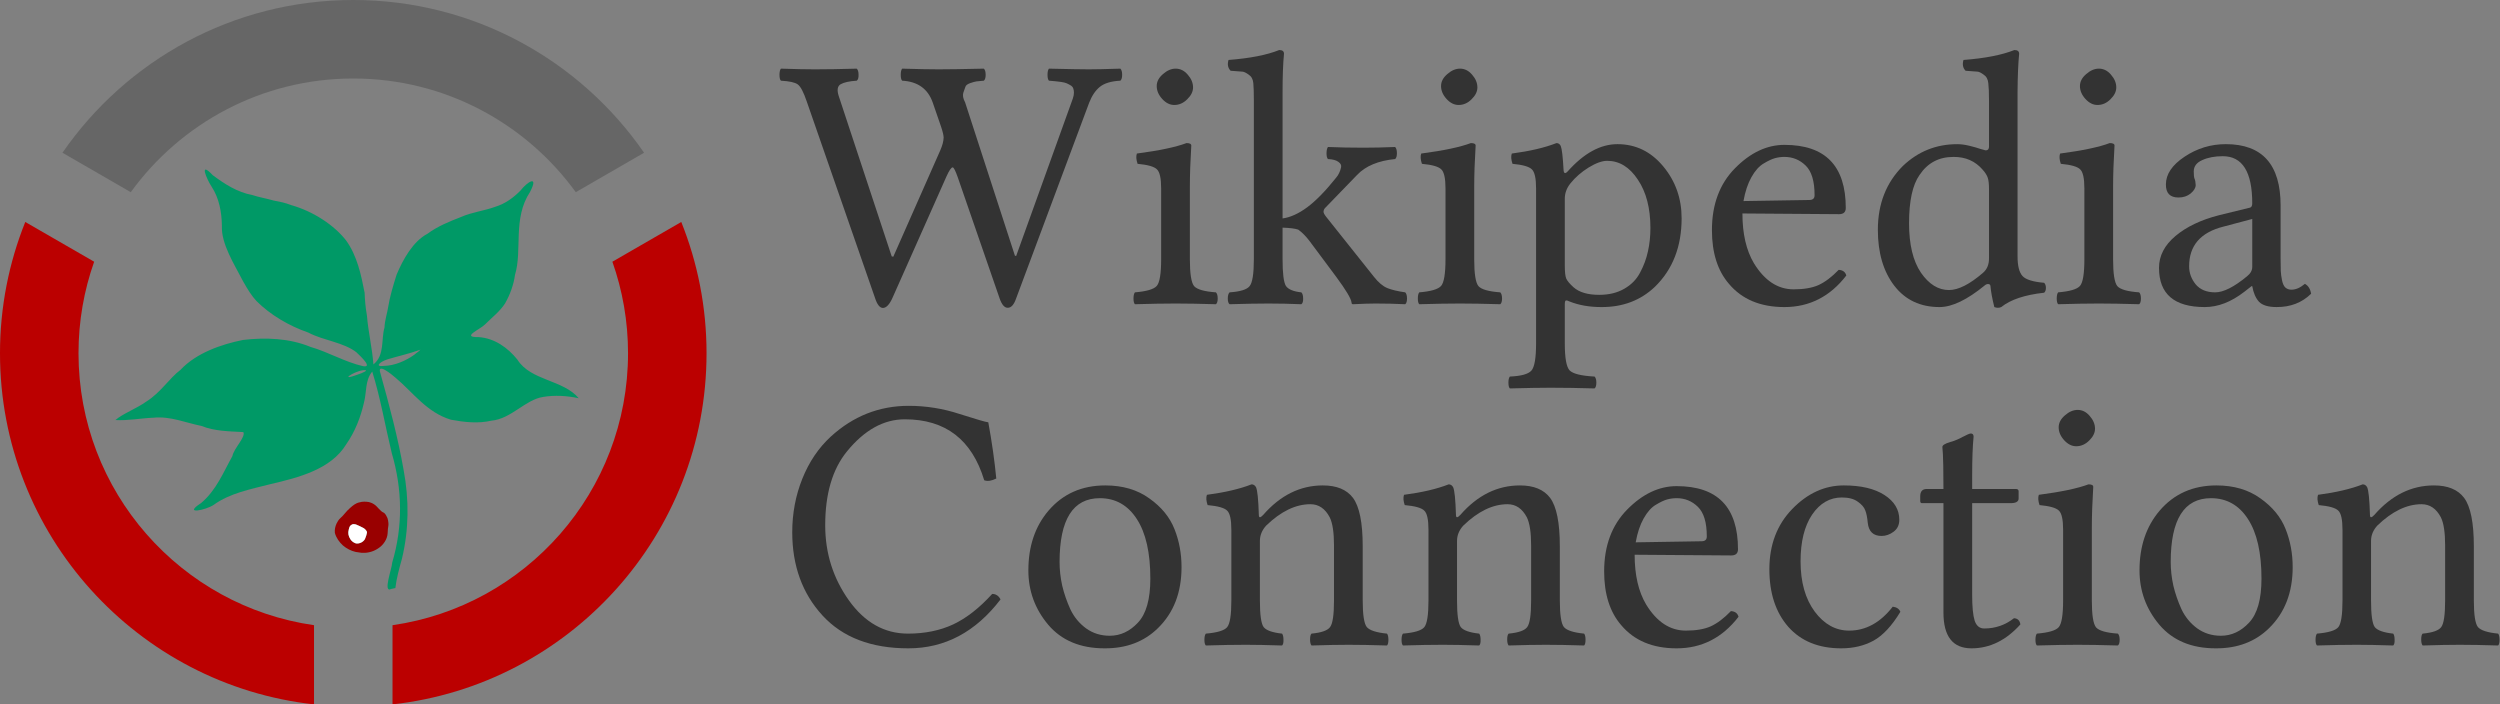 <?xml version="1.0" encoding="UTF-8" standalone="no"?>
<!-- Created with Inkscape (http://www.inkscape.org/) -->

<svg
   xmlns:dc="http://purl.org/dc/elements/1.1/"
   xmlns:cc="http://creativecommons.org/ns#"
   xmlns:rdf="http://www.w3.org/1999/02/22-rdf-syntax-ns#"
   xmlns:svg="http://www.w3.org/2000/svg"
   xmlns="http://www.w3.org/2000/svg"
   xmlns:sodipodi="http://sodipodi.sourceforge.net/DTD/sodipodi-0.dtd"
   xmlns:inkscape="http://www.inkscape.org/namespaces/inkscape"
   width="898.745mm"
   height="253.224mm"
   viewBox="0 0 3184.528 897.25"
   id="svg6957"
   version="1.1"
   inkscape:version="0.91 r13725"
   sodipodi:docname="Wikipedia Connection logo v2 with text.svg"
   inkscape:export-filename="C:\Users\Kayvan\temp\WC Logo.png"
   inkscape:export-xdpi="28.28643"
   inkscape:export-ydpi="28.28643">
  <rect x="0" y="0" width="3184.528" height="897.25" fill="#808080" stroke="none"/>
  <defs
     id="defs6959" />
  <sodipodi:namedview
     id="base"
     pagecolor="#ffffff"
     bordercolor="#666666"
     borderopacity="1.0"
     inkscape:pageopacity="0.0"
     inkscape:pageshadow="2"
     inkscape:zoom="0.175"
     inkscape:cx="2205.8656"
     inkscape:cy="-508.49885"
     inkscape:document-units="px"
     inkscape:current-layer="text4324"
     showgrid="false"
     fit-margin-top="0"
     fit-margin-left="0"
     fit-margin-right="0"
     fit-margin-bottom="0"
     inkscape:window-width="1920"
     inkscape:window-height="1116"
     inkscape:window-x="-8"
     inkscape:window-y="209"
     inkscape:window-maximized="1" />
  <g
     inkscape:label="Layer 1"
     inkscape:groupmode="layer"
     id="layer1"
     transform="translate(215.714,-243.737)">
    <path
       style="fill:#009966;fill-opacity:1"
       d="m 282.691,993.941 c -11.243,5.86 1.068,-26.335 1.168,-33.538 13.749,-45.881 13.094,-93.307 -0.545,-139.521 -8.367,-34.461 -14.247,-69.853 -24.857,-103.796 -9.312,10.919 -7.014,26.776 -10.604,39.783 -4.25,18.467 -11.169,36.506 -22.603,52.908 -19.348,31.769 -60.341,42.255 -96.758,50.725 -24.665,6.417 -51.372,11.259 -72.12,26.438 -9.833,6.499 -39.834,13.019 -15.971,-2.355 19.592,-16.53 28.293,-39.141 39.932,-59.865 1.715,-9.739 17.287,-24.415 13.914,-30.582 -18.102,-1.031 -36.626,-1.063 -53.255,-7.817 -19.682,-3.895 -39.677,-12.697 -61.111,-10.516 -16.383,0.636 -32.175,3.95 -48.59,2.989 9.223,-8.067 27.843,-15.093 39.396,-23.544 18.218,-11.377 28.879,-29.234 43.531,-40.412 20.032,-21.429 52.129,-32.581 79.656,-38.077 29.024,-3.394 59.072,-2.212 85.93,8.859 22.943,6.617 43.993,19.336 67.067,24.561 15.733,2.684 -12.816,-20.858 -7.695,-17.031 -16.623,-13.457 -42.861,-15.52 -62.024,-25.719 -25.118,-8.712 -48.546,-22.658 -66.164,-40.223 -6.479,-7.07 -11.027,-14.477 -16.71,-24.528 -11.714,-22.647 -28.381,-48.349 -27.325,-71.348 -0.238,-17.316 -3.417,-35.073 -13.247,-50.089 -5.928,-8.835 -16.654,-33.707 1.688,-14.269 15.254,11.295 31.134,21.611 50.509,25.274 7.303,2.479 18.117,4.378 26.976,6.951 8.514,1.683 13.965,2.583 22.219,5.767 28.337,8.022 54.867,25.56 70.035,45.029 14.053,19.461 19.208,43.777 23.636,66.698 0.351,9.391 1.093,18.599 2.944,29.048 1.682,20.906 6.679,41.119 8.256,62.231 14.682,-11.984 9.565,-31.333 14.128,-47.145 0.221,-8.714 3.769,-19.36 4.702,-26.172 1.896,-12.334 6.496,-27.82 10.688,-40.98 8.015,-19.246 20.967,-42.619 39.339,-52.151 12.725,-9.529 28.311,-15.779 42.689,-21.361 14.107,-6.216 29.765,-7.923 43.414,-12.922 13.12,-4.078 23.055,-11.396 32.357,-20.728 8.645,-11.2 23.701,-20.571 12.256,1.618 -22.412,33.848 -9.655,74.307 -19.188,105.599 -1.64,12.319 -6.231,25.131 -12.591,36.323 -6.291,10.037 -16.729,18.047 -25.603,26.9 -5.982,6.307 -31.284,16.542 -8.465,16.17 21.031,1.364 37.822,14.045 49.589,28.59 16.945,27.166 58.358,25.514 78.241,49.339 -14.74,-3.226 -30.537,-4.183 -45.389,-1.691 -23.039,3.6 -40.428,27.896 -65.935,30.254 -17.015,3.904 -34.528,1.923 -51.481,-1.236 -30.87,-9.263 -48.147,-34.705 -70.596,-53.479 -5.129,-4.573 -24.237,-19.881 -19.251,-5.662 11.275,40.527 22.379,81.974 29.613,123.452 7.047,37.7 6.735,75.493 -2.139,112.632 -3.293,11.884 -7.118,25.605 -8.4,37.453 z m 37.142,-304.758 c -13.824,4.994 -29,8.376 -41.918,12.266 -9.551,3.014 -17.18,9.95 -4.622,8.38 13.771,-0.267 28.106,-6.614 38.731,-14.205 3.151,-2.859 5.216,-3.635 7.809,-6.441 z m -13.665,8.633 c 0.708,-1.254 0.57,0.313 0,0 z m -55.728,17.641 c -9.111,-2.267 -34.822,13.604 -15.21,7.037 4.155,-1.394 16.48,-5.415 15.21,-7.037 z M 79.098,794.145 c 0.332,-0.951 0.595,0.387 0,0 z"
       id="path4173-4"
       inkscape:connector-curvature="0"
       sodipodi:nodetypes="ccccccccccccccccccccccccccccccccccccccccccccccccccccccccccccccccccccc" />
    <path
       id="path4005-8"
       style="fill:#666666;fill-opacity:1;stroke:none;stroke-width:10;stroke-linecap:round;stroke-linejoin:round;stroke-miterlimit:4;stroke-dasharray:none;stroke-opacity:1"
       d="m 234.285,243.737 c -153.558,0 -289.22,77.047 -370.437,194.562 l 87,50.25 C 14.47,400.842 117.725,343.737 234.285,343.737 c 116.561,0 219.815,57.105 283.438,144.812 l 87,-50.25 C 523.506,320.784 387.844,243.737 234.285,243.737 Z"
       inkscape:connector-curvature="0" />
    <path
       id="path4003-7"
       style="fill:#bb0000;fill-opacity:1;stroke:none;stroke-width:10;stroke-linecap:round;stroke-linejoin:round;stroke-miterlimit:4;stroke-dasharray:none;stroke-opacity:1"
       d="m -183.527,526.487 c -20.739,51.717 -32.188,108.15 -32.188,167.25 0,231.504 175.097,422.357 400,447.25 l 0,-100.875 C 14.756,1015.815 -115.714,869.953 -115.714,693.737 c 0,-40.892 7.031,-80.136 19.938,-116.625 l -87.75,-50.625 z"
       inkscape:connector-curvature="0" />
    <path
       id="path3918-4"
       style="fill:#bb0000;fill-opacity:1;stroke:none;stroke-width:10;stroke-linecap:round;stroke-linejoin:round;stroke-miterlimit:4;stroke-dasharray:none;stroke-opacity:1"
       d="M 652.098,526.487 564.348,577.112 c 12.907,36.489 19.937,75.733 19.937,116.625 0,176.215 -130.471,322.078 -300,346.375 l 0,100.875 c 224.903,-24.893 400,-215.746 400,-447.25 0,-59.1 -11.448,-115.533 -32.188,-167.25 z"
       inkscape:connector-curvature="0" />
    <g
       style="fill:#bb0000;fill-opacity:1"
       id="g4360"
       transform="matrix(4.013,0,0,4.013,-3583.471,1684.118)">
      <path
         inkscape:connector-curvature="0"
         id="path4307-9"
         d="m 960.824,-186.216 c 0.068,-0.116 0.037,-10e-4 0,0 z m -0.358,0.37 c -0.766,0.769 -1.691,1.358 -2.685,1.782 -0.376,0.186 -1.002,0.346 -1.49,0.45 -0.779,0.185 -1.612,0.201 -2.389,0.15 -0.517,-0.073 -1.21,-0.171 -1.794,-0.27 -1.483,-0.335 -2.88,-1.067 -4.039,-2.049 -1.184,-1.079 -2.15,-2.443 -2.564,-4.002 -0.113,-1 0.111,-2.03 0.528,-2.94 0.306,-0.585 0.62,-1.185 1.142,-1.657 1.159,-1.006 1.987,-2.329 3.17,-3.313 0.873,-0.774 1.811,-1.562 2.994,-1.777 0.963,-0.301 1.994,-0.24 2.979,-0.094 0.472,0.115 1.133,0.371 1.6,0.694 1.212,0.748 1.862,2.207 3.214,2.74 0.497,0.429 0.825,1.087 1.07,1.664 0.144,0.474 0.298,1.077 0.292,1.509 0.084,0.581 -0.056,1.252 -0.145,1.857 -0.079,0.927 -0.038,1.964 -0.39,2.885 -0.31,0.891 -0.847,1.691 -1.494,2.372 z m -5.502,-1.781 c 0.339,-0.764 0.694,-1.603 0.74,-2.435 -0.401,-1.164 -1.701,-1.554 -2.702,-2.055 -0.685,-0.316 -1.526,-0.753 -2.227,-0.224 -0.784,0.377 -0.792,1.356 -1.002,2.087 -0.103,0.811 0.134,1.677 0.576,2.36 0.405,0.73 1.113,1.267 1.911,1.49 0.857,0.103 1.728,-0.245 2.353,-0.818 0.123,-0.129 0.246,-0.26 0.352,-0.404 z m 6.727,0.097 c 0.033,-0.071 0.029,0.017 0,0 z m 0.495,-1.391 c -0.017,-0.071 0.06,0.027 0,0 z m 0.04,-0.17 c -0.046,-0.082 0.064,0.023 0,0 z m -6.352,5.599 c 0.009,-0.058 0.07,0.01 0,0 z m 6.672,-9.161 c -0.017,-0.049 0.059,0.044 0,0 z m 0.003,-0.09 c -0.021,-0.072 0.066,0.005 0,0 z m 0,-0.18 c 0.009,-0.058 0.07,0.01 0,0 z m 0.044,-0.224 c -0.017,-0.072 0.06,0.026 0,0 z m -0.092,-0.068 c 0.033,-0.071 0.029,0.017 0,0 z m -0.152,-0.829 c 0.003,-0.087 0.068,-0.03 0,0 z m -0.806,-1.718 c -0.047,-0.062 0.067,0.04 0,0 z m -0.157,-0.143 c -0.048,-0.068 0.083,0.061 0,0 z m -0.962,-0.661 c -0.017,-0.049 0.059,0.044 0,0 z m -1.694,-1.692 c -0.161,-0.175 0.157,0.115 0,0 z m -1.14,-0.85 c -0.017,-0.049 0.059,0.044 0,0 z m -2.383,-0.619 c -0.017,-0.071 0.06,0.027 0,0 z m -9.706,8.481 c 0.033,-0.071 0.029,0.017 0,0 z m 7.217,-8.086 c -0.032,-0.057 0.073,0.009 0,0 z m -0.406,0.154 c 0.043,-0.088 0.033,0.007 0,0 z m -6.286,6.39 c 0.033,-0.071 0.029,0.015 0,0 z m 4.855,-5.416 c 0.043,-0.088 0.034,0.007 0,0 z m -2.964,3.072 c 0.095,-0.143 0.042,-0.007 0,0 z m -1.339,1.396 c -0.017,-0.072 0.06,0.026 0,0 z m -0.039,-0.076 c 0.095,-0.143 0.042,-0.007 0,0 z"
         style="fill:#990000;fill-opacity:1" />
      <path
         inkscape:connector-curvature="0"
         id="path4358"
         d="m 951.934,-186.523 c -0.602,-0.25 -1.158,-0.705 -1.481,-1.212 -0.682,-1.068 -0.829,-1.945 -0.527,-3.161 0.23,-0.927 0.39,-1.181 0.95,-1.503 0.246,-0.142 0.331,-0.164 0.636,-0.164 0.209,0 0.468,0.038 0.637,0.093 0.342,0.112 2.06,0.92 2.449,1.151 0.391,0.232 0.821,0.67 0.98,0.996 l 0.135,0.279 -0.076,0.436 c -0.07,0.403 -0.237,0.924 -0.535,1.673 -0.168,0.424 -0.701,0.953 -1.206,1.2 -0.729,0.356 -1.434,0.432 -1.961,0.213 z"
         style="opacity:1;fill:#ffffff;fill-opacity:1;stroke:none;stroke-width:12.627;stroke-miterlimit:4;stroke-dasharray:none;stroke-opacity:1" />
      <flowRoot
         xml:space="preserve"
         id="flowRoot4158"
         style="font-style:normal;font-weight:normal;font-size:40px;line-height:0%;font-family:sans-serif;letter-spacing:0px;word-spacing:0px;fill:#000000;fill-opacity:1;stroke:none;stroke-width:1px;stroke-linecap:butt;stroke-linejoin:miter;stroke-opacity:1"
         transform="matrix(0.249,0,0,0.249,839.138,-358.897)"><flowRegion
           id="flowRegion4160"><rect
             id="rect4162"
             width="8.081"
             height="56.569"
             x="1729.381"
             y="933.615" /></flowRegion><flowPara
           id="flowPara4164"></flowPara></flowRoot>      <g
         style="font-style:normal;font-weight:normal;font-size:9.967px;line-height:94%;font-family:sans-serif;letter-spacing:0px;word-spacing:0px;fill:#000000;fill-opacity:1;stroke:none;stroke-width:1px;stroke-linecap:butt;stroke-linejoin:miter;stroke-opacity:1"
         id="text4324">
        <path
           d="m 1179.763,-327.689 q 0.338,-1.013 0.338,-1.801 0,-0.844 -0.225,-1.407 -0.225,-0.619 -0.957,-1.013 -0.675,-0.394 -1.238,-0.619 -0.563,-0.225 -1.688,-0.394 -1.069,-0.169 -1.857,-0.225 -0.732,-0.056 -1.97,-0.169 -0.45,-0.45 -0.45,-1.857 0,-1.407 0.45,-1.969 9.228,0.225 12.661,0.225 3.32,0 10.016,-0.225 0.563,0.563 0.563,1.969 0,1.35 -0.563,1.857 -4.389,0.225 -6.527,1.969 -2.082,1.688 -3.376,5.008 l -23.183,62.122 q -1.013,2.982 -2.645,2.982 -1.576,0.056 -2.645,-3.095 l -13.223,-38.263 q -1.125,-3.207 -1.632,-3.207 -0.675,0 -1.969,2.87 l -17.162,38.601 q -1.407,3.095 -2.982,3.151 -1.519,0 -2.532,-3.151 l -21.664,-62.347 q -1.519,-4.502 -2.87,-5.458 -1.294,-0.957 -5.346,-1.182 -0.45,-0.45 -0.45,-1.857 0,-1.407 0.45,-1.969 6.696,0.225 10.748,0.225 5.739,0 13.336,-0.225 0.563,0.563 0.563,1.969 0.056,1.35 -0.563,1.857 -3.545,0.225 -5.121,1.125 -1.519,0.9 -0.619,3.714 l 16.825,50.924 0.506,0.113 14.912,-33.762 q 1.013,-2.307 1.069,-4.051 0,-1.013 -0.844,-3.545 l -2.645,-7.653 q -2.307,-6.471 -9.678,-6.865 -0.45,-0.45 -0.45,-1.857 0,-1.407 0.45,-1.969 7.371,0.225 11.535,0.225 4.952,0 14.405,-0.225 0.563,0.563 0.563,1.969 0,1.35 -0.563,1.857 -1.632,0.113 -2.363,0.225 -0.732,0.113 -2.026,0.563 -1.238,0.45 -1.463,1.125 -0.225,0.619 -0.675,1.913 -0.394,1.238 0.563,3.039 l 15.812,48.673 0.394,0.113 18.006,-50.024 z"
           style="font-style:normal;font-variant:normal;font-weight:normal;font-stretch:normal;font-size:115.24px;line-height:94%;font-family:'Linux Libertine';-inkscape-font-specification:'Linux Libertine';text-align:start;text-anchor:start;fill:#333333;fill-opacity:1"
           id="path5162" />
        <path
           d="m 1206.379,-331.628 q 0,-2.082 1.969,-3.77 1.97,-1.744 4.051,-1.744 2.195,0 3.826,1.913 1.688,1.913 1.688,4.051 0,1.969 -1.857,3.77 -1.801,1.801 -4.108,1.801 -2.082,0 -3.826,-1.913 -1.744,-1.913 -1.744,-4.108 z m 10.522,54.975 q 0,6.921 1.351,8.553 1.407,1.576 6.921,1.969 0.563,0.563 0.563,1.969 0,1.35 -0.563,1.801 -7.596,-0.225 -12.773,-0.225 -5.289,0 -12.942,0.225 -0.45,-0.45 -0.45,-1.801 0,-1.407 0.45,-1.969 5.514,-0.45 6.921,-2.026 1.407,-1.576 1.407,-8.497 l 0,-22.452 q 0,-4.839 -1.351,-6.077 -1.294,-1.294 -6.133,-1.744 -0.675,-1.969 -0.225,-3.264 10.691,-1.407 15.755,-3.32 1.519,0 1.519,0.788 -0.45,7.371 -0.45,13.111 l 0,22.958 z"
           style="font-style:normal;font-variant:normal;font-weight:normal;font-stretch:normal;font-size:115.24px;line-height:94%;font-family:'Linux Libertine';-inkscape-font-specification:'Linux Libertine';text-align:start;text-anchor:start;fill:#333333;fill-opacity:1"
           id="path5164" />
        <path
           d="m 1237.214,-276.652 0,-50.361 q 0,-3.714 -0.169,-5.514 -0.169,-1.857 -1.463,-2.701 -1.238,-0.9 -1.97,-0.957 -0.675,-0.056 -3.77,-0.281 -1.294,-1.294 -0.675,-3.432 10.241,-0.788 16.093,-3.151 1.519,0 1.519,1.182 -0.45,4.614 -0.45,12.098 l 0,40.177 q 3.714,-0.506 7.822,-3.545 4.164,-3.095 9.228,-9.453 0.563,-0.675 0.9,-1.407 0.394,-0.788 0.619,-1.801 0.225,-1.013 -0.844,-1.744 -1.013,-0.788 -3.32,-0.9 -0.45,-0.45 -0.45,-1.801 0,-1.407 0.45,-2.026 5.289,0.225 11.31,0.225 4.727,0 10.016,-0.225 0.563,0.563 0.563,1.969 0,1.407 -0.563,1.857 -8.047,0.788 -12.098,5.064 l -10.129,10.466 q -0.45,0.45 -0.506,1.182 0,0.563 0.844,1.632 l 15.193,19.075 q 2.082,2.645 4.22,3.545 2.138,0.844 5.683,1.35 0.563,0.563 0.563,1.969 0,1.35 -0.563,1.801 -4.614,-0.225 -9.453,-0.225 -2.532,0 -7.146,0.225 -0.45,0 -0.45,-0.563 -0.225,-1.857 -4.839,-8.103 l -8.384,-11.254 q -1.857,-2.476 -3.714,-3.77 -1.519,-0.506 -4.952,-0.619 l 0,10.016 q 0,6.809 1.069,8.497 1.125,1.632 4.896,2.026 0.563,0.563 0.563,1.969 0.056,1.35 -0.563,1.801 -5.289,-0.225 -10.466,-0.225 -4.727,0 -12.323,0.225 -0.563,-0.45 -0.563,-1.801 0,-1.407 0.563,-1.969 5.064,-0.338 6.358,-1.969 1.351,-1.632 1.351,-8.553 z"
           style="font-style:normal;font-variant:normal;font-weight:normal;font-stretch:normal;font-size:115.24px;line-height:94%;font-family:'Linux Libertine';-inkscape-font-specification:'Linux Libertine';text-align:start;text-anchor:start;fill:#333333;fill-opacity:1"
           id="path5166" />
        <path
           d="m 1296.635,-331.628 q 0,-2.082 1.969,-3.77 1.97,-1.744 4.051,-1.744 2.195,0 3.826,1.913 1.688,1.913 1.688,4.051 0,1.969 -1.857,3.77 -1.801,1.801 -4.108,1.801 -2.082,0 -3.826,-1.913 -1.744,-1.913 -1.744,-4.108 z m 10.522,54.975 q 0,6.921 1.351,8.553 1.407,1.576 6.921,1.969 0.563,0.563 0.563,1.969 0,1.35 -0.563,1.801 -7.596,-0.225 -12.773,-0.225 -5.289,0 -12.942,0.225 -0.45,-0.45 -0.45,-1.801 0,-1.407 0.45,-1.969 5.514,-0.45 6.921,-2.026 1.407,-1.576 1.407,-8.497 l 0,-22.452 q 0,-4.839 -1.35,-6.077 -1.294,-1.294 -6.133,-1.744 -0.675,-1.969 -0.225,-3.264 10.691,-1.407 15.755,-3.32 1.519,0 1.519,0.788 -0.45,7.371 -0.45,13.111 l 0,22.958 z"
           style="font-style:normal;font-variant:normal;font-weight:normal;font-stretch:normal;font-size:115.24px;line-height:94%;font-family:'Linux Libertine';-inkscape-font-specification:'Linux Libertine';text-align:start;text-anchor:start;fill:#333333;fill-opacity:1"
           id="path5168" />
        <path
           d="m 1337.712,-300.736 q -1.857,2.307 -1.801,5.064 l 0,20.989 q 0,3.039 0.45,4.164 0.506,1.125 2.307,2.757 2.701,2.42 8.159,2.42 4.614,0 7.934,-1.913 3.376,-1.913 5.064,-5.177 1.744,-3.264 2.476,-6.696 0.788,-3.489 0.788,-7.428 0,-9.453 -3.995,-15.362 -3.939,-5.965 -9.735,-5.965 -2.42,0 -5.908,2.138 -3.433,2.138 -5.739,5.008 z m -2.195,-4.277 q 0.113,1.744 1.294,0.506 7.709,-8.666 15.812,-8.666 8.666,0 14.518,7.034 5.852,7.034 5.852,16.487 0,13.505 -8.497,21.776 -6.809,6.471 -16.993,6.415 -5.627,0 -10.016,-1.744 -0.9,-0.45 -1.238,-0.338 -0.338,0.113 -0.338,1.182 l 0,12.436 q 0,6.921 1.519,8.553 1.576,1.632 7.934,1.969 0.563,0.563 0.563,1.913 0,1.407 -0.563,1.857 -7.596,-0.225 -13.955,-0.225 -4.839,0 -12.942,0.225 -0.45,-0.45 -0.45,-1.857 0,-1.35 0.45,-1.913 5.402,-0.225 6.865,-1.913 1.463,-1.688 1.463,-8.609 l 0,-49.18 q 0,-4.839 -1.35,-6.077 -1.294,-1.294 -6.133,-1.744 -0.675,-1.969 -0.225,-3.264 8.553,-1.125 14.18,-3.32 0.9,0 1.35,0.9 0.563,1.35 0.9,7.596 z"
           style="font-style:normal;font-variant:normal;font-weight:normal;font-stretch:normal;font-size:115.24px;line-height:94%;font-family:'Linux Libertine';-inkscape-font-specification:'Linux Libertine';text-align:start;text-anchor:start;fill:#333333;fill-opacity:1"
           id="path5170" />
        <path
           d="m 1392.631,-295.109 20.876,-0.338 q 1.744,0 1.688,-1.576 0,-6.584 -2.813,-9.341 -2.813,-2.757 -6.752,-2.757 -1.519,0 -2.982,0.394 -1.463,0.394 -3.601,1.688 -2.138,1.238 -3.883,4.333 -1.744,3.095 -2.532,7.596 z m 30.217,21.833 q 1.97,0.113 2.42,1.801 -7.709,10.016 -19.638,10.016 -11.423,0 -17.612,-7.371 -5.402,-6.246 -5.402,-17.05 0,-12.211 7.315,-19.638 7.315,-7.428 15.699,-7.428 19.469,0 19.469,20.032 0,1.969 -2.138,1.969 l -30.667,-0.225 q 0,9.678 3.658,15.812 5.064,8.272 12.604,8.272 4.839,0 7.878,-1.35 3.095,-1.407 6.415,-4.839 z"
           style="font-style:normal;font-variant:normal;font-weight:normal;font-stretch:normal;font-size:115.24px;line-height:94%;font-family:'Linux Libertine';-inkscape-font-specification:'Linux Libertine';text-align:start;text-anchor:start;fill:#333333;fill-opacity:1"
           id="path5172" />
        <path
           d="m 1470.565,-276.877 0,-21.889 q 0,-2.645 -0.394,-3.714 -0.338,-1.125 -1.576,-2.532 -3.545,-4.164 -9.341,-4.108 -6.921,0 -10.748,5.74 -3.32,4.727 -3.32,15.305 0,10.129 3.77,15.699 3.826,5.514 8.891,5.514 4.502,0 10.86,-5.514 1.857,-1.632 1.857,-4.502 z m -1.294,8.497 q -8.44,6.921 -14.405,6.921 -9.116,0 -14.349,-6.752 -5.233,-6.809 -5.233,-17.781 0,-12.323 7.934,-20.257 7.259,-6.921 17.275,-6.921 1.744,0 3.826,0.506 2.082,0.506 3.545,1.013 1.519,0.45 1.632,0.45 1.013,0 1.069,-1.069 l 0,-14.743 q 0,-3.714 -0.225,-5.514 -0.169,-1.857 -1.463,-2.701 -1.238,-0.9 -1.913,-0.957 -0.675,-0.056 -3.826,-0.281 -1.294,-1.294 -0.675,-3.432 10.241,-0.788 16.149,-3.151 1.519,0 1.519,1.182 -0.45,4.614 -0.506,12.098 l 0,52.218 q 0,4.502 1.575,6.246 1.576,1.688 6.865,2.138 0.563,0.563 0.563,1.632 0,1.013 -0.563,1.519 -9.228,1.013 -13.617,4.558 -1.013,0.45 -2.195,0 -1.013,-4.051 -1.238,-6.752 -0.113,-0.563 -0.732,-0.563 -0.563,0 -1.013,0.394 z"
           style="font-style:normal;font-variant:normal;font-weight:normal;font-stretch:normal;font-size:115.24px;line-height:94%;font-family:'Linux Libertine';-inkscape-font-specification:'Linux Libertine';text-align:start;text-anchor:start;fill:#333333;fill-opacity:1"
           id="path5174" />
        <path
           d="m 1499.431,-331.628 q 0,-2.082 1.969,-3.77 1.969,-1.744 4.051,-1.744 2.195,0 3.826,1.913 1.688,1.913 1.688,4.051 0,1.969 -1.857,3.77 -1.801,1.801 -4.108,1.801 -2.082,0 -3.826,-1.913 -1.744,-1.913 -1.744,-4.108 z m 10.522,54.975 q 0,6.921 1.351,8.553 1.407,1.576 6.921,1.969 0.563,0.563 0.563,1.969 0,1.35 -0.563,1.801 -7.596,-0.225 -12.773,-0.225 -5.289,0 -12.942,0.225 -0.45,-0.45 -0.45,-1.801 0,-1.407 0.45,-1.969 5.514,-0.45 6.921,-2.026 1.407,-1.576 1.407,-8.497 l 0,-22.452 q 0,-4.839 -1.351,-6.077 -1.294,-1.294 -6.133,-1.744 -0.675,-1.969 -0.225,-3.264 10.691,-1.407 15.755,-3.32 1.519,0 1.519,0.788 -0.45,7.371 -0.45,13.111 l 0,22.958 z"
           style="font-style:normal;font-variant:normal;font-weight:normal;font-stretch:normal;font-size:115.24px;line-height:94%;font-family:'Linux Libertine';-inkscape-font-specification:'Linux Libertine';text-align:start;text-anchor:start;fill:#333333;fill-opacity:1"
           id="path5176" />
        <path
           d="m 1554.125,-289.425 -9.116,2.42 q -10.973,2.757 -10.916,12.661 0,3.095 2.082,5.683 2.138,2.532 6.19,2.532 3.939,0 10.129,-5.121 1.632,-1.294 1.632,-2.982 l 0,-15.193 z m 0,21.326 -0.225,0 -2.307,1.801 q -6.246,4.839 -12.548,4.839 -14.518,0 -14.518,-12.436 0,-5.74 5.233,-10.129 5.233,-4.389 13.786,-6.584 l 9.903,-2.42 q 0.675,-0.225 0.675,-1.35 0,-14.968 -9.341,-14.968 -3.826,0 -6.527,1.238 -2.701,1.182 -2.701,3.601 0,1.632 0.225,2.251 0.338,0.675 0.394,2.082 0,1.294 -1.576,2.645 -1.575,1.294 -3.883,1.294 -4.051,0 -3.995,-4.164 0,-4.839 5.908,-8.778 5.965,-3.995 13.111,-3.995 17.387,0 17.387,19.469 l 0,16.937 q 0,2.42 0.056,3.826 0.056,1.35 0.394,2.982 0.338,1.632 1.069,2.307 0.788,0.675 1.913,0.675 2.082,0 4.277,-1.857 1.632,0.9 1.969,3.151 -4.389,4.277 -10.973,4.22 -3.939,0 -5.571,-1.688 -1.576,-1.744 -2.138,-4.952 z"
           style="font-style:normal;font-variant:normal;font-weight:normal;font-stretch:normal;font-size:115.24px;line-height:94%;font-family:'Linux Libertine';-inkscape-font-specification:'Linux Libertine';text-align:start;text-anchor:start;fill:#333333;fill-opacity:1"
           id="path5178" />
        <path
           d="m 1127.545,-153.133 q -17.725,0 -27.291,-10.466 -9.566,-10.466 -9.566,-26.39 0,-9.003 3.207,-16.993 3.207,-7.99 9.003,-13.336 10.691,-9.791 24.759,-9.791 8.272,0 16.149,2.588 7.934,2.532 9.116,2.645 1.744,9.566 2.532,17.837 -2.195,1.125 -3.826,0.563 -5.852,-19.357 -25.209,-19.357 -10.072,0 -18.4,10.241 -6.865,8.44 -6.865,23.408 0,13.28 7.54,23.858 7.54,10.522 18.738,10.522 8.047,0 14.349,-2.926 6.302,-2.982 12.379,-9.678 1.744,0 2.645,1.744 -11.873,15.53 -29.26,15.53 z"
           style="font-style:normal;font-variant:normal;font-weight:normal;font-stretch:normal;font-size:115.24px;line-height:94%;font-family:'Linux Libertine';-inkscape-font-specification:'Linux Libertine';text-align:start;text-anchor:start;fill:#333333;fill-opacity:1"
           id="path5180" />
        <path
           d="m 1165.639,-177.892 q 0,-11.423 6.358,-18.907 6.865,-8.047 18.063,-8.047 8.272,0 13.955,4.108 5.739,4.051 7.99,9.735 2.251,5.627 2.251,12.098 0,12.042 -7.484,19.357 -6.584,6.471 -16.937,6.415 -11.535,0 -17.894,-7.484 -6.302,-7.484 -6.302,-17.275 z m 22.677,-22.902 q -12.773,0 -12.773,20.257 0,3.714 0.844,7.54 0.9,3.77 2.588,7.484 1.744,3.658 4.952,6.021 3.264,2.363 7.54,2.363 5.064,0 8.947,-4.164 3.939,-4.164 3.939,-13.955 0,-12.323 -4.277,-18.907 -4.277,-6.64 -11.76,-6.64 z"
           style="font-style:normal;font-variant:normal;font-weight:normal;font-stretch:normal;font-size:115.24px;line-height:94%;font-family:'Linux Libertine';-inkscape-font-specification:'Linux Libertine';text-align:start;text-anchor:start;fill:#333333;fill-opacity:1"
           id="path5182" />
        <path
           d="m 1240.197,-195.504 q 8.159,-9.341 18.907,-9.341 6.584,0 9.566,3.939 3.095,4.164 3.095,15.418 l 0,17.162 q 0,6.809 1.294,8.44 1.351,1.576 6.415,2.082 0.45,0.563 0.45,1.969 0,1.35 -0.45,1.801 -6.921,-0.225 -12.21,-0.225 -4.839,0 -11.76,0.225 -0.45,-0.563 -0.45,-1.913 0,-1.407 0.45,-1.857 4.727,-0.45 5.908,-2.082 1.238,-1.632 1.238,-8.44 l 0,-17.5 q 0,-6.133 -1.351,-8.891 -2.195,-4.164 -6.133,-4.164 -7.034,0 -14.067,6.809 -1.969,2.195 -1.969,4.839 l 0,18.907 q 0,6.809 1.182,8.44 1.238,1.576 5.852,2.082 0.45,0.563 0.45,1.969 0.056,1.35 -0.45,1.801 -6.921,-0.225 -11.479,-0.225 -5.739,0 -12.717,0.225 -0.45,-0.45 -0.45,-1.801 0,-1.407 0.45,-1.969 5.402,-0.45 6.752,-2.026 1.35,-1.576 1.35,-8.497 l 0,-22.452 q 0,-4.839 -1.35,-6.077 -1.294,-1.294 -6.19,-1.744 -0.675,-1.969 -0.225,-3.264 8.553,-1.125 14.18,-3.32 0.9,0 1.407,0.9 0.675,1.407 0.9,8.778 0,1.519 1.407,0 z"
           style="font-style:normal;font-variant:normal;font-weight:normal;font-stretch:normal;font-size:115.24px;line-height:94%;font-family:'Linux Libertine';-inkscape-font-specification:'Linux Libertine';text-align:start;text-anchor:start;fill:#333333;fill-opacity:1"
           id="path5184" />
        <path
           d="m 1302.769,-195.504 q 8.159,-9.341 18.907,-9.341 6.584,0 9.566,3.939 3.095,4.164 3.095,15.418 l 0,17.162 q 0,6.809 1.294,8.44 1.351,1.576 6.415,2.082 0.45,0.563 0.45,1.969 0,1.35 -0.45,1.801 -6.921,-0.225 -12.21,-0.225 -4.839,0 -11.76,0.225 -0.45,-0.563 -0.45,-1.913 0,-1.407 0.45,-1.857 4.727,-0.45 5.908,-2.082 1.238,-1.632 1.238,-8.44 l 0,-17.5 q 0,-6.133 -1.351,-8.891 -2.195,-4.164 -6.133,-4.164 -7.034,0 -14.067,6.809 -1.969,2.195 -1.969,4.839 l 0,18.907 q 0,6.809 1.182,8.44 1.238,1.576 5.852,2.082 0.45,0.563 0.45,1.969 0.056,1.35 -0.45,1.801 -6.921,-0.225 -11.479,-0.225 -5.739,0 -12.717,0.225 -0.45,-0.45 -0.45,-1.801 0,-1.407 0.45,-1.969 5.402,-0.45 6.752,-2.026 1.35,-1.576 1.35,-8.497 l 0,-22.452 q 0,-4.839 -1.35,-6.077 -1.294,-1.294 -6.19,-1.744 -0.675,-1.969 -0.225,-3.264 8.553,-1.125 14.18,-3.32 0.9,0 1.407,0.9 0.675,1.407 0.9,8.778 0,1.519 1.407,0 z"
           style="font-style:normal;font-variant:normal;font-weight:normal;font-stretch:normal;font-size:115.24px;line-height:94%;font-family:'Linux Libertine';-inkscape-font-specification:'Linux Libertine';text-align:start;text-anchor:start;fill:#333333;fill-opacity:1"
           id="path5186" />
        <path
           d="m 1358.419,-186.783 20.876,-0.338 q 1.744,0 1.688,-1.576 0,-6.584 -2.813,-9.341 -2.813,-2.757 -6.752,-2.757 -1.519,0 -2.982,0.394 -1.463,0.394 -3.601,1.688 -2.138,1.238 -3.883,4.333 -1.744,3.095 -2.532,7.596 z m 30.217,21.833 q 1.969,0.113 2.42,1.801 -7.709,10.016 -19.638,10.016 -11.423,0 -17.612,-7.371 -5.402,-6.246 -5.402,-17.05 0,-12.211 7.315,-19.638 7.315,-7.428 15.699,-7.428 19.469,0 19.469,20.032 0,1.969 -2.138,1.969 l -30.667,-0.225 q 0,9.678 3.658,15.812 5.064,8.272 12.604,8.272 4.839,0 7.878,-1.35 3.095,-1.407 6.415,-4.839 z"
           style="font-style:normal;font-variant:normal;font-weight:normal;font-stretch:normal;font-size:115.24px;line-height:94%;font-family:'Linux Libertine';-inkscape-font-specification:'Linux Libertine';text-align:start;text-anchor:start;fill:#333333;fill-opacity:1"
           id="path5188" />
        <path
           d="m 1442.43,-164.725 q -4.051,6.696 -8.553,9.172 -4.445,2.42 -10.241,2.42 -10.691,0 -16.768,-6.809 -6.021,-6.865 -6.021,-18.288 0,-11.648 7.259,-19.132 7.259,-7.484 16.375,-7.484 8.159,0 12.886,3.039 4.727,3.039 4.727,7.878 0,2.42 -1.801,3.77 -1.801,1.35 -3.826,1.35 -3.939,0 -4.389,-4.164 -0.225,-2.532 -0.788,-3.939 -0.506,-1.463 -2.363,-2.757 -1.801,-1.35 -5.064,-1.35 -5.739,0 -9.453,5.458 -3.658,5.458 -3.658,14.799 0,9.903 4.502,15.981 4.502,6.021 10.916,6.021 7.934,0 13.842,-7.596 1.857,0.225 2.42,1.632 z"
           style="font-style:normal;font-variant:normal;font-weight:normal;font-stretch:normal;font-size:115.24px;line-height:94%;font-family:'Linux Libertine';-inkscape-font-specification:'Linux Libertine';text-align:start;text-anchor:start;fill:#333333;fill-opacity:1"
           id="path5190" />
        <path
           d="m 1450.814,-203.72 5.289,0 q 0,-4.389 -0.056,-7.259 -0.056,-2.87 -0.113,-3.714 -0.056,-0.9 -0.113,-1.463 -0.056,-0.563 -0.056,-0.9 0,-0.844 2.532,-1.576 2.026,-0.563 3.939,-1.632 1.913,-1.013 2.532,-1.069 0.9,0 0.9,1.013 -0.45,4.614 -0.45,12.154 l 0,4.445 13.842,0 q 0.9,0 0.9,0.732 l 0,2.307 q 0,1.519 -2.757,1.463 l -11.985,0 0,29.148 q 0,5.627 0.788,8.159 0.844,2.476 3.038,2.476 5.289,0 9.453,-3.264 1.744,0.113 2.026,1.969 -6.809,7.596 -15.53,7.596 -8.891,0 -8.891,-11.366 l 0,-34.718 -6.809,0 q -0.563,0 -0.563,-0.675 l 0,-1.519 q 0,-2.307 2.082,-2.307 z"
           style="font-style:normal;font-variant:normal;font-weight:normal;font-stretch:normal;font-size:115.24px;line-height:94%;font-family:'Linux Libertine';-inkscape-font-specification:'Linux Libertine';text-align:start;text-anchor:start;fill:#333333;fill-opacity:1"
           id="path5192" />
        <path
           d="m 1492.679,-223.302 q 0,-2.082 1.97,-3.77 1.969,-1.744 4.051,-1.744 2.195,0 3.826,1.913 1.688,1.913 1.688,4.051 0,1.969 -1.857,3.77 -1.801,1.801 -4.108,1.801 -2.082,0 -3.826,-1.913 -1.744,-1.913 -1.744,-4.108 z m 10.523,54.975 q 0,6.921 1.35,8.553 1.407,1.576 6.921,1.969 0.563,0.563 0.563,1.969 0,1.35 -0.563,1.801 -7.596,-0.225 -12.773,-0.225 -5.289,0 -12.942,0.225 -0.45,-0.45 -0.45,-1.801 0,-1.407 0.45,-1.969 5.514,-0.45 6.921,-2.026 1.407,-1.576 1.407,-8.497 l 0,-22.452 q 0,-4.839 -1.351,-6.077 -1.294,-1.294 -6.133,-1.744 -0.675,-1.969 -0.225,-3.264 10.691,-1.407 15.755,-3.32 1.519,0 1.519,0.788 -0.45,7.371 -0.45,13.111 l 0,22.958 z"
           style="font-style:normal;font-variant:normal;font-weight:normal;font-stretch:normal;font-size:115.24px;line-height:94%;font-family:'Linux Libertine';-inkscape-font-specification:'Linux Libertine';text-align:start;text-anchor:start;fill:#333333;fill-opacity:1"
           id="path5194" />
        <path
           d="m 1518.338,-177.892 q 0,-11.423 6.359,-18.907 6.865,-8.047 18.062,-8.047 8.272,0 13.955,4.108 5.739,4.051 7.99,9.735 2.251,5.627 2.251,12.098 0,12.042 -7.484,19.357 -6.583,6.471 -16.937,6.415 -11.535,0 -17.894,-7.484 -6.302,-7.484 -6.302,-17.275 z m 22.677,-22.902 q -12.773,0 -12.773,20.257 0,3.714 0.844,7.54 0.9,3.77 2.588,7.484 1.744,3.658 4.952,6.021 3.264,2.363 7.54,2.363 5.064,0 8.947,-4.164 3.939,-4.164 3.939,-13.955 0,-12.323 -4.276,-18.907 -4.277,-6.64 -11.76,-6.64 z"
           style="font-style:normal;font-variant:normal;font-weight:normal;font-stretch:normal;font-size:115.24px;line-height:94%;font-family:'Linux Libertine';-inkscape-font-specification:'Linux Libertine';text-align:start;text-anchor:start;fill:#333333;fill-opacity:1"
           id="path5196" />
        <path
           d="m 1592.895,-195.504 q 8.159,-9.341 18.907,-9.341 6.584,0 9.566,3.939 3.095,4.164 3.095,15.418 l 0,17.162 q 0,6.809 1.294,8.44 1.351,1.576 6.415,2.082 0.45,0.563 0.45,1.969 0,1.35 -0.45,1.801 -6.921,-0.225 -12.21,-0.225 -4.839,0 -11.76,0.225 -0.45,-0.563 -0.45,-1.913 0,-1.407 0.45,-1.857 4.727,-0.45 5.908,-2.082 1.238,-1.632 1.238,-8.44 l 0,-17.5 q 0,-6.133 -1.35,-8.891 -2.195,-4.164 -6.133,-4.164 -7.034,0 -14.068,6.809 -1.969,2.195 -1.969,4.839 l 0,18.907 q 0,6.809 1.182,8.44 1.238,1.576 5.852,2.082 0.45,0.563 0.45,1.969 0.056,1.35 -0.45,1.801 -6.921,-0.225 -11.479,-0.225 -5.739,0 -12.717,0.225 -0.45,-0.45 -0.45,-1.801 0,-1.407 0.45,-1.969 5.402,-0.45 6.752,-2.026 1.351,-1.576 1.351,-8.497 l 0,-22.452 q 0,-4.839 -1.351,-6.077 -1.294,-1.294 -6.19,-1.744 -0.675,-1.969 -0.225,-3.264 8.553,-1.125 14.18,-3.32 0.9,0 1.407,0.9 0.675,1.407 0.9,8.778 0,1.519 1.407,0 z"
           style="font-style:normal;font-variant:normal;font-weight:normal;font-stretch:normal;font-size:115.24px;line-height:94%;font-family:'Linux Libertine';-inkscape-font-specification:'Linux Libertine';text-align:start;text-anchor:start;fill:#333333;fill-opacity:1"
           id="path5198" />
      </g>
    </g>
  </g>
</svg>
